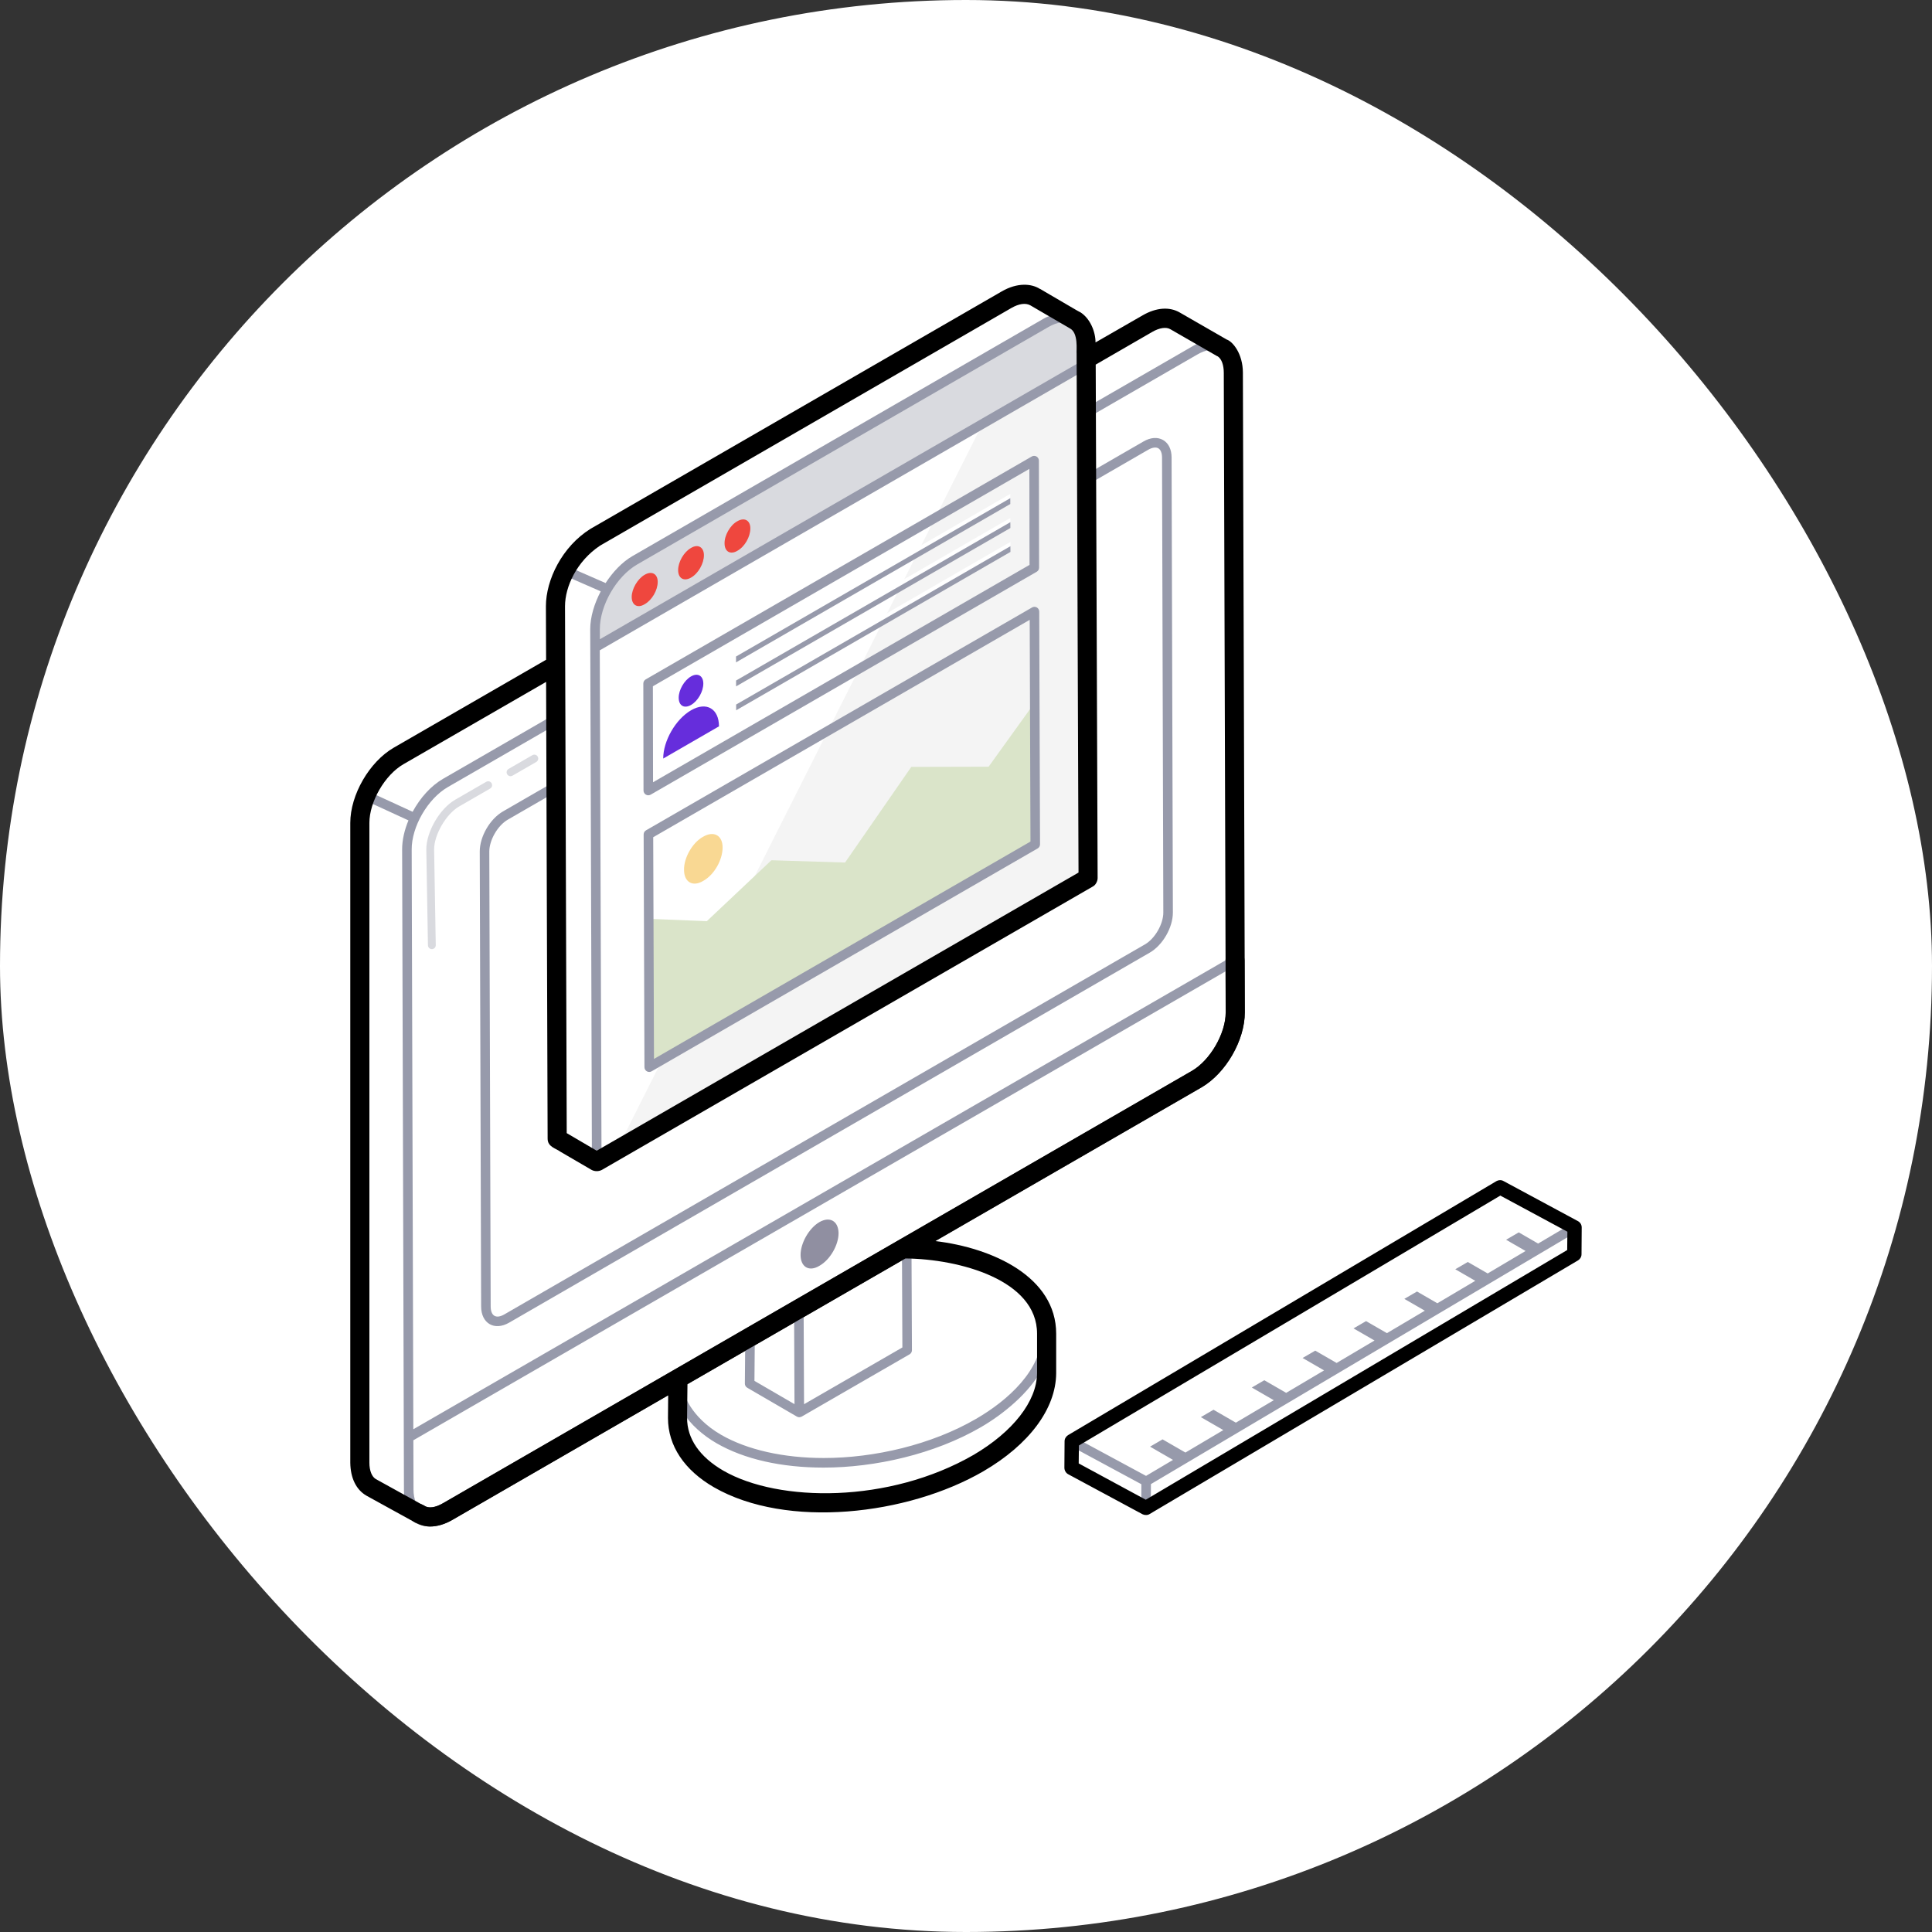 <svg width="160" height="160" viewBox="0 0 160 160" fill="none" xmlns="http://www.w3.org/2000/svg">
<rect x="0" y="0" width="160" height="160" fill="#333333" stroke="none"/>
<rect width="160" height="160" rx="80" fill="white"/>
<path d="M35.764 78.603C35.588 78.603 35.444 78.461 35.441 78.284L35.305 70.362C35.294 68.901 36.412 66.971 37.696 66.229L40.268 64.745C40.422 64.657 40.62 64.709 40.71 64.864C40.799 65.019 40.746 65.217 40.591 65.306L38.019 66.79C36.948 67.408 35.943 69.14 35.952 70.355L36.088 78.273C36.091 78.452 35.948 78.6 35.77 78.603L35.764 78.603ZM42.28 64.282C42.169 64.282 42.06 64.224 41.999 64.12C41.91 63.965 41.963 63.767 42.118 63.678L44.09 62.54C44.244 62.451 44.441 62.503 44.532 62.659C44.62 62.813 44.568 63.011 44.413 63.101L42.441 64.239C42.39 64.268 42.335 64.282 42.28 64.282Z" fill="#D9DADF"/>
<path d="M35.615 126.418C35.091 126.418 34.607 126.27 34.193 125.972C33.838 125.717 33.757 125.223 34.013 124.868C34.267 124.514 34.76 124.43 35.116 124.688C35.465 124.937 36.033 124.868 36.678 124.495L98.707 88.691C100.222 87.807 101.505 85.584 101.505 83.839L101.489 79.551C101.488 79.114 101.841 78.758 102.277 78.757H102.28C102.716 78.757 103.07 79.109 103.071 79.545L103.088 83.836C103.088 86.154 101.512 88.886 99.501 90.059L37.469 125.866C36.833 126.233 36.2 126.418 35.615 126.418Z" fill="#383838"/>
<path d="M69.446 102.123C69.446 103.119 68.735 104.336 67.865 104.826C67.012 105.348 66.3 104.937 66.3 103.925C66.3 102.945 66.996 101.712 67.865 101.206C68.735 100.716 69.43 101.127 69.446 102.123Z" fill="#908FA1"/>
<path d="M49.411 96.205L46.138 94.296L45.998 51.719V50.199C45.998 48.105 47.457 45.546 49.287 44.491L83.365 24.823C84.28 24.296 85.118 24.249 85.722 24.606L88.856 26.436C88.902 26.452 88.949 26.483 88.995 26.514C89.585 26.855 89.957 27.584 89.957 28.623V30.143L90.112 72.721L49.426 96.205" fill="white"/>
<path d="M90.109 72.725L51.063 95.263L81.398 35.044L89.951 30.145L90.109 72.725Z" fill="#F4F4F4"/>
<path d="M86.64 26.733C88.462 25.681 89.952 26.531 89.958 28.625L89.963 30.138L49.285 53.623L49.28 52.11C49.274 50.016 50.745 47.457 52.567 46.405L86.64 26.733Z" fill="#D9DADF"/>
<path d="M83.674 42.892L83.675 43.376L60.96 56.49L60.958 56.005L83.674 42.892Z" fill="white"/>
<path d="M83.678 44.878L83.68 45.355L60.966 58.469L60.964 57.994L83.678 44.878Z" fill="white"/>
<path d="M83.667 40.903L83.669 41.387L60.955 54.501L60.953 54.017L83.667 40.903Z" fill="white"/>
<path d="M54.925 62.82L59.544 60.153C59.54 58.701 58.514 58.081 57.235 58.82C55.948 59.562 54.921 61.368 54.925 62.82ZM57.227 56.018C56.655 56.349 56.205 57.145 56.207 57.785C56.209 58.442 56.662 58.709 57.233 58.379C57.798 58.053 58.248 57.265 58.246 56.608C58.244 55.968 57.791 55.693 57.227 56.018Z" fill="#662DDC"/>
<path d="M54.469 48.191C54.469 48.885 53.989 49.704 53.383 50.042C52.796 50.398 52.315 50.113 52.315 49.437C52.315 48.778 52.796 47.942 53.383 47.603C53.989 47.247 54.469 47.532 54.469 48.191ZM58.296 45.983C58.296 46.66 57.833 47.497 57.228 47.835C56.641 48.173 56.16 47.906 56.16 47.212C56.16 46.553 56.623 45.717 57.228 45.378C57.816 45.022 58.296 45.325 58.296 45.983ZM62.141 43.759C62.141 44.453 61.678 45.272 61.073 45.61C60.486 45.966 60.005 45.681 60.005 45.005C59.987 44.346 60.468 43.492 61.055 43.171C61.66 42.815 62.141 43.1 62.141 43.759Z" fill="#EF473E"/>
<path d="M59.843 70.179C59.843 71.217 59.151 72.442 58.246 72.947C57.368 73.48 56.65 73.054 56.65 72.042C56.623 71.058 57.342 69.78 58.22 69.301C59.125 68.769 59.843 69.195 59.843 70.179Z" fill="#F9D893"/>
<path d="M85.731 69.915L53.717 88.443L53.701 76.095L58.538 76.285L63.882 71.243L69.984 71.432L75.469 63.511L81.872 63.495L85.715 58.152L85.731 69.915Z" fill="#DAE4C9"/>
<path d="M130.797 101.649C130.796 101.615 130.778 101.586 130.769 101.554C130.76 101.521 130.758 101.486 130.741 101.456C130.722 101.426 130.691 101.407 130.666 101.382C130.643 101.359 130.627 101.331 130.598 101.314C130.597 101.313 130.595 101.314 130.593 101.313C130.592 101.312 130.591 101.31 130.589 101.309L124.419 97.98C124.297 97.915 124.149 97.917 124.03 97.989L88.549 119.012C88.488 119.048 88.44 119.099 88.406 119.158C88.394 119.179 88.395 119.205 88.387 119.229C88.374 119.268 88.355 119.307 88.355 119.35L88.344 121.549C88.343 121.696 88.423 121.83 88.552 121.9L94.721 125.229C94.779 125.261 94.844 125.277 94.909 125.277C94.978 125.277 95.048 125.258 95.11 125.221L130.591 104.197C130.711 104.127 130.784 103.999 130.785 103.86L130.797 101.66C130.797 101.658 130.796 101.656 130.796 101.655C130.796 101.653 130.797 101.651 130.797 101.649ZM124.241 98.783L129.598 101.673L127.381 102.987L125.777 102.06L124.728 102.67L126.342 103.602L123.204 105.462L121.558 104.512L120.521 105.115L122.176 106.071L119.037 107.931L117.351 106.957L116.302 107.567L117.999 108.546L114.86 110.406L113.132 109.409L112.095 110.012L113.832 111.015L110.693 112.875L108.925 111.854L107.876 112.463L109.655 113.49L106.516 115.35L104.706 114.305L103.669 114.908L105.488 115.959L102.35 117.819L100.499 116.75L99.45 117.36L101.311 118.434L98.172 120.294L96.28 119.202L95.243 119.805L97.144 120.903L94.91 122.226L89.867 119.505L89.554 119.336L124.241 98.783ZM89.143 120.014L91.791 121.443L94.522 122.917L94.516 124.22L89.136 121.316L89.143 120.014ZM129.996 103.631L95.308 124.185L95.311 123.533L95.314 122.907L130.002 102.353L129.996 103.631ZM83.451 105.047C80.487 103.329 75.052 102.791 74.892 102.884C54.356 114.744 68.487 106.582 56.081 113.743C55.387 113.819 55.849 115.305 55.714 117.429C55.708 119.558 56.991 121.473 59.325 122.821C61.617 124.145 64.691 124.844 68.215 124.844C72.826 124.844 77.57 123.624 81.23 121.497C84.931 119.346 87.058 116.526 87.066 113.761L87.075 110.454C87.075 110.453 87.074 110.453 87.074 110.452C87.074 110.448 87.075 110.444 87.075 110.44C87.074 108.31 85.787 106.395 83.451 105.047ZM86.284 110.44C86.286 113.463 83.452 115.987 80.836 117.502C77.142 119.65 72.407 120.746 68.223 120.746C64.887 120.746 61.871 120.065 59.73 118.83C57.111 117.317 56.613 115.305 56.716 115.463C56.56 114.964 56.556 114.765 56.534 114.397L61.714 111.408L61.687 114.581C61.685 114.723 61.761 114.855 61.884 114.926L65.997 117.317C66.058 117.351 66.127 117.37 66.195 117.37C66.198 117.37 66.201 117.37 66.205 117.37C66.211 117.37 66.218 117.362 66.224 117.362C66.282 117.358 66.341 117.347 66.393 117.317L75.326 112.16C75.448 112.09 75.524 111.958 75.523 111.816L75.488 103.869C78.486 103.975 81.101 104.599 83.055 105.731C85.166 106.95 86.283 108.578 86.284 110.44ZM74.731 111.59L66.588 116.291C66.587 116.033 66.552 108.203 66.554 108.614L74.698 103.914L74.731 111.59ZM65.765 109.07C65.766 109.232 65.798 116.547 65.797 116.285L62.48 114.358L62.509 110.955C62.667 110.863 65.976 108.948 65.765 109.07ZM86.276 113.415C86.217 113.573 86.913 117.279 80.833 120.813C77.29 122.872 72.691 124.053 68.215 124.053C64.878 124.053 61.862 123.372 59.721 122.136C55.933 119.95 56.578 117.147 56.507 116.884C57.165 117.969 58.244 118.888 59.339 119.521C61.627 120.842 64.694 121.54 68.209 121.54C72.46 121.54 77.383 120.432 81.239 118.191C83.109 117.106 85.24 115.347 86.276 113.415ZM34.245 123.359L34.233 119.277L102.475 79.877C102.665 79.768 102.729 79.526 102.62 79.337C102.51 79.148 102.269 79.082 102.08 79.193L34.23 118.365L34.094 70.368C34.079 68.468 35.424 66.141 37.092 65.18L45.639 60.247L45.654 64.889L41.655 67.198C40.573 67.822 39.727 69.283 39.731 70.525C39.888 122.152 39.834 104.346 39.845 108.198C39.848 109.592 40.937 110.246 42.169 109.534L95.216 78.895C96.294 78.273 97.136 76.81 97.133 75.566L97.034 40.939L97.026 37.886C97.025 37.215 96.773 36.701 96.321 36.441C95.864 36.178 95.285 36.221 94.695 36.563L90.389 39.05L90.373 34.429L99.131 29.374C99.856 28.944 100.521 28.863 101.005 29.148C101.191 29.258 101.434 29.197 101.547 29.009C101.658 28.821 101.595 28.578 101.407 28.467C100.664 28.029 99.713 28.11 98.732 28.692L90.37 33.518L90.359 30.136L90.355 28.623C90.351 27.455 89.91 26.587 89.183 26.168C89.18 26.167 89.181 26.163 89.178 26.162L89.177 26.161C88.156 25.567 85.755 24.168 85.919 24.263C85.172 23.822 84.172 23.897 83.163 24.479L49.094 44.151C47.12 45.288 45.607 47.962 45.607 50.202L45.636 59.336L36.697 64.495C35.677 65.083 34.788 66.09 34.172 67.229L30.463 65.523C30.268 65.433 30.03 65.518 29.939 65.717C29.848 65.916 29.934 66.15 30.133 66.242L33.827 67.941C33.492 68.745 33.297 69.583 33.303 70.371L33.453 123.361C33.453 124.465 33.866 125.337 34.585 125.753C34.648 125.789 34.716 125.806 34.784 125.806C34.92 125.806 35.053 125.735 35.126 125.609C35.236 125.42 35.171 125.178 34.982 125.069C34.513 124.798 34.245 124.175 34.245 123.359ZM95.09 37.247C95.422 37.056 95.727 37.012 95.926 37.126C96.121 37.239 96.234 37.516 96.235 37.888L96.243 40.941L96.341 75.567C96.344 76.522 95.648 77.733 94.82 78.21L41.773 108.85C41.072 109.255 40.638 108.973 40.636 108.196C40.624 104.344 40.679 122.151 40.522 70.521C40.52 69.571 41.219 68.363 42.051 67.882L45.656 65.8L45.746 94.301C45.747 94.44 45.821 94.57 45.943 94.641L49.216 96.549C49.218 96.55 49.22 96.549 49.222 96.55C49.223 96.55 49.223 96.551 49.223 96.552C49.284 96.586 49.352 96.604 49.42 96.604C49.488 96.604 49.557 96.586 49.618 96.551L90.306 73.06C90.429 72.99 90.504 72.858 90.504 72.716L90.392 39.961L95.09 37.247ZM46.398 50.202C46.398 49.419 46.622 48.57 46.992 47.767L49.75 48.973C49.215 49.992 48.88 51.102 48.88 52.114C49.083 116.086 48.822 31.275 49.017 95.517L46.537 94.071C46.522 89.486 46.588 110.487 46.398 50.202ZM89.57 30.822L89.712 72.49L49.814 95.525L49.671 53.857L60.832 47.413L89.57 30.822ZM89.567 29.91L62.426 45.58L49.68 52.939L49.678 52.794L49.676 52.109C49.671 50.14 51.056 47.734 52.765 46.748L86.838 27.076C88.291 26.238 89.558 26.756 89.564 28.625L89.567 29.91ZM49.489 44.836L83.558 25.164C84.303 24.733 85.017 24.651 85.519 24.945L87.33 26.001C87.322 26.003 87.313 26.01 87.305 26.012C87.251 26.028 87.194 26.064 87.14 26.083C86.908 26.164 86.676 26.25 86.436 26.387L52.365 46.06C51.521 46.551 50.757 47.357 50.153 48.286L47.358 47.064C47.914 46.128 48.662 45.313 49.489 44.836Z" fill="#979AAB"/>
<path d="M53.49 65.81C53.552 65.845 53.62 65.863 53.688 65.863C53.756 65.863 53.825 65.845 53.886 65.81L85.855 47.351C85.978 47.281 86.052 47.15 86.052 47.008L86.037 38.147C86.037 38.006 85.961 37.876 85.839 37.805C85.716 37.735 85.566 37.734 85.444 37.806L53.475 56.264C53.352 56.334 53.277 56.465 53.277 56.607L53.293 65.468C53.293 65.609 53.368 65.739 53.49 65.81ZM85.247 38.832L85.261 46.781L54.082 64.783L54.069 56.834L85.247 38.832Z" fill="#979AAB"/>
<path d="M83.669 41.74L83.668 41.256L60.954 54.37L60.955 54.854L83.669 41.74Z" fill="#979AAB"/>
<path d="M60.96 56.842L83.674 43.728V43.244L60.958 56.358L60.96 56.842Z" fill="#979AAB"/>
<path d="M60.966 58.822L83.68 45.708L83.678 45.233L60.964 58.347L60.966 58.822Z" fill="#979AAB"/>
<path d="M85.866 50.306C85.743 50.237 85.593 50.236 85.471 50.307L53.502 68.764C53.379 68.835 53.303 68.966 53.304 69.108L53.371 88.381C53.372 88.521 53.447 88.652 53.569 88.722C53.63 88.757 53.699 88.775 53.766 88.775C53.834 88.775 53.903 88.757 53.964 88.721L85.933 70.264C86.056 70.194 86.132 70.062 86.131 69.92L86.064 50.648C86.063 50.507 85.988 50.377 85.866 50.306ZM54.16 87.695L54.096 69.335L85.275 51.333L85.34 69.694L54.16 87.695Z" fill="#979AAB"/>
<path d="M130.69 101.135L124.52 97.812C124.33 97.701 124.109 97.717 123.935 97.812L88.448 118.854C88.274 118.965 88.164 119.154 88.164 119.36L88.148 121.543C88.148 121.765 88.259 121.971 88.448 122.082L94.619 125.404C94.786 125.487 95.041 125.496 95.204 125.388L130.69 104.378C130.864 104.267 130.975 104.077 130.975 103.872L130.991 101.657C130.991 101.435 130.88 101.245 130.69 101.135ZM129.788 103.524L94.888 124.201L89.334 121.195L89.35 119.708L124.251 99.014L129.804 102.005L129.788 103.524ZM77.454 102.78L99.501 90.05C101.514 88.885 103.092 86.159 103.092 83.841C102.871 11.232 102.947 36.275 102.931 30.857C102.926 29.284 102.086 28.283 101.596 28.121L97.719 25.89C96.865 25.384 95.758 25.463 94.634 26.112L90.727 28.358C90.727 27.474 90.284 26.36 89.445 25.843H89.429C89.208 25.732 88.648 25.39 86.138 23.929H86.123C85.437 23.485 84.262 23.379 82.959 24.134C36.63 50.882 52.201 41.892 48.896 43.8C46.553 45.262 45.21 48.018 45.21 50.207L45.226 54.637L32.617 61.915C30.591 63.085 29.009 65.822 29.009 68.148V121.132C29.025 122.414 29.5 123.379 30.354 123.869L34.404 126.1H34.42C34.448 126.116 34.483 126.112 34.513 126.124C34.855 126.302 35.223 126.419 35.626 126.419C36.208 126.419 36.838 126.235 37.472 125.867L55.335 115.552L55.319 117.43C55.319 119.724 56.664 121.749 59.132 123.173C65.15 126.629 75.157 125.491 81.44 121.844C85.237 119.629 87.436 116.671 87.468 113.744V110.453C87.468 105.757 82.225 103.345 77.454 102.78ZM46.792 50.207C46.792 48.595 47.755 46.481 49.687 45.192C53.182 43.173 37.05 52.493 83.75 25.511C84.382 25.147 84.936 25.068 85.332 25.289L88.591 27.188C89.334 27.56 89.126 29.037 89.16 29.276C89.376 88.021 89.303 67.964 89.319 72.261L49.418 95.297L46.934 93.841C46.92 89.739 46.827 61.116 46.792 50.207ZM36.679 124.497C36.037 124.869 35.47 124.937 35.126 124.684C35.082 124.652 35.032 124.64 34.984 124.618L34.895 124.565H34.879L31.129 122.493C30.797 122.303 30.591 121.797 30.591 121.132V68.148C30.591 66.392 31.873 64.177 33.407 63.291L45.226 56.472L45.352 94.3C45.352 94.988 46.031 95.094 46.428 95.391L49.007 96.894C49.258 97.02 49.575 97.022 49.83 96.894L90.505 73.416C90.734 73.302 90.901 72.977 90.901 72.72L90.742 30.194L95.425 27.488C96.027 27.14 96.58 27.061 96.928 27.267L100.805 29.498C100.816 29.509 100.833 29.508 100.849 29.509C100.854 29.512 100.856 29.517 100.861 29.521C101.169 29.737 101.346 30.226 101.349 30.862C101.365 36.279 101.289 11.237 101.509 83.844C101.509 85.588 100.227 87.802 98.709 88.681C76.186 101.686 68.416 106.17 36.679 124.497ZM85.885 113.744C85.854 116.054 83.892 118.569 80.633 120.484C73.624 124.529 64.475 124.426 59.908 121.797C57.946 120.658 56.901 119.154 56.901 117.43L56.933 114.63L74.985 104.22C79.457 104.265 85.885 105.997 85.885 110.453L85.885 113.744Z" fill="black"/>
</svg>
